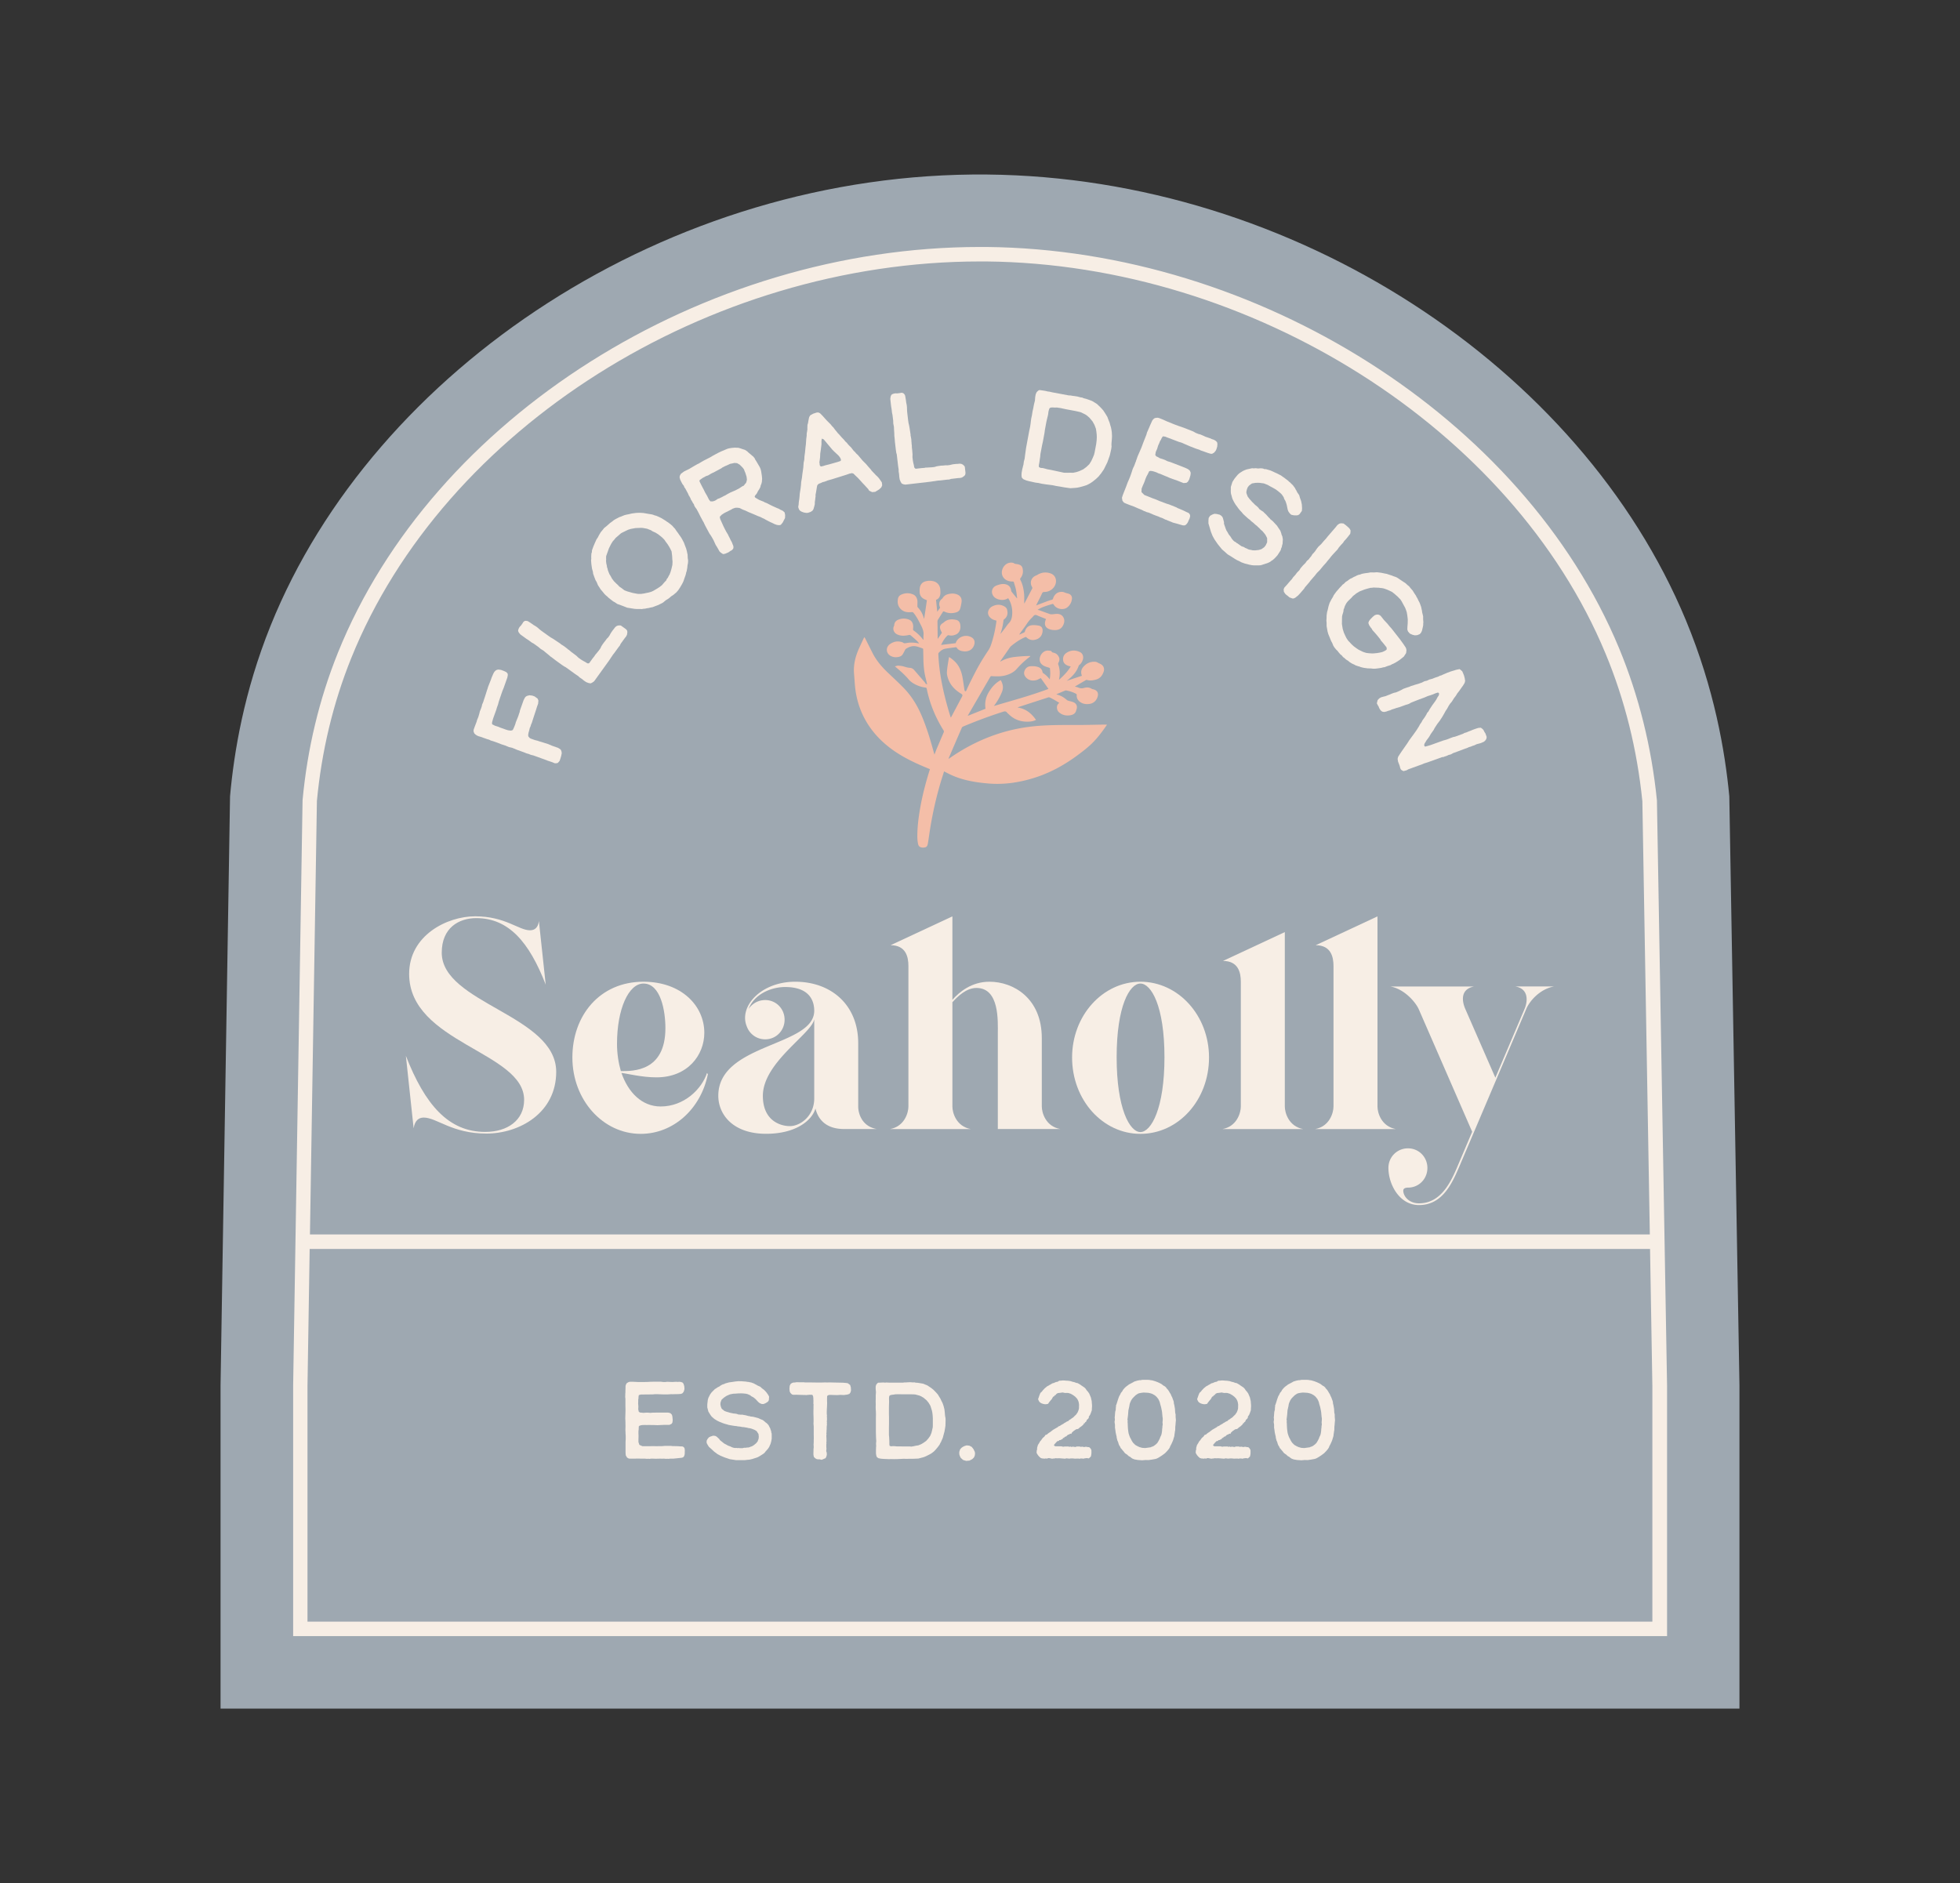 <?xml version="1.0" encoding="UTF-8"?>
<svg data-bbox="30.44 24.085 209.64 211.755" viewBox="0 0 270.52 259.93" xmlns="http://www.w3.org/2000/svg" data-type="color">
    <rect x="0" y="0" width="270.52" height="259.93" fill="#333333" stroke="none"/>
    <g>
        <path d="M75.08 235.84h165v-44.63c-.47-27.1-.93-54.19-1.4-81.29-.59-6.24-2.07-14.85-5.99-24.3-14.5-34.93-54.1-61.12-96.43-61.53-44.05-.43-84.69 26.92-98.92 62.29-3.66 9.1-5.04 17.4-5.59 23.54-.44 27.1-.87 54.19-1.31 81.29v44.63h44.64z" fill="#9ea8b1" data-color="1"/>
        <path d="m77.23 105.04-.23.26-.17.05-.25.01-.38-.16-.58-.19-.52-.2-1.47-.53-.37-.09-.32-.13-.24-.06-.42-.17-.92-.33-.65-.27-.48-.11-.46-.2-.53-.17-.59-.23-.56-.2-.35-.1-.23-.12-.26-.07-.93-.33-.28-.08-.2-.09-.2-.13-.17-.16-.11-.27.01-.24.15-.42.27-.71.06-.23.16-.38.13-.43.09-.37.15-.37.11-.31.05-.25.16-.38.12-.38.1-.29.31-.98.09-.25.02-.11.41-1.04.12-.34.23-.53.14-.24.17-.17.17-.09.21-.04.36.05.41.15.31.15.18.18.04.22-.07.36-.5 1.41-.17.42-.15.42-.36 1.07-.1.38-.18.51-.05.19-.45 1.25-.15.54.01.25.39.2.5.16.2.09.78.28.33.1.36.05.21-.04.1-.08.16-.34.17-.43.07-.26.35-.87.09-.29.09-.25.04-.22.51-1.44.18-.34.1-.12.17-.11.34-.09.39.04.34.12.41.3.11.27-.04.43-.16.44-.1.33-.45 1.37-.15.48-.12.28-.07.24-.1.21-.07.3-.1.35-.05.29.02.22.17.21.17.1.59.21.33.08.32.11.19.05.41.13.57.18.51.22.85.3.17.1.2.15.1.25.03.24-.08.39-.1.34-.12.34z" fill="#f7eee5" data-color="2"/>
        <path d="m81.76 94.21-.24.12-.28-.05-.32-.12-.32-.21-.31-.25-.3-.2-.2-.19-.39-.26-1.33-.96-.18-.09-.33-.22-.9-.65-.4-.31-.28-.2-.3-.26-.31-.25-.36-.3-.4-.25-.29-.25-.67-.48-.23-.12-.42-.31-.38-.25-.8-.58-.19-.23-.07-.12-.05-.15.02-.14.08-.21.12-.2.17-.17.2-.28.15-.24.17-.12.15-.02.18.02.12.04.24.15.3.2.22.16.34.2.23.17.27.24.24.19.92.66.37.26.3.17.27.18.45.3.33.22.09.09.17.1.29.19.27.21.13.1.12.11.11.06.27.24.26.19.49.37.29.28.34.24.26.16.38.21.12.08.14.08h.18l.08-.05.46-.64.25-.31.08-.14.12-.14.18-.22.23-.28.22-.31.12-.27.19-.29.19-.26.17-.21.21-.29.16-.15.19-.26.21-.38.25-.36.17-.21.15-.2.18-.16.22-.09.31-.02.12.04.66.47.12.13.07.12.02.19-.05.34-.12.23-.19.24-.55.76-.14.28-.15.18-.6.83-.17.21-.59.88L82 94.04l-.24.17z" fill="#f7eee5" data-color="2"/>
        <path d="m92.63 82.32-.23.2-.22.16-.31.19-.34.29-.29.16-.17.08-.21.11-.33.12-.43.17-.4.08-.19.05-.23.03-.26.06-.21.01-.21.04-.34-.01h-.41l-.28-.02-1-.16-.51-.2-.42-.16-.45-.16-.34-.23-.22-.12-.35-.27-.29-.23-.15-.15-.24-.2-.18-.18-.19-.24-.34-.4-.18-.29-.18-.27-.18-.44-.15-.25-.16-.41-.17-.47-.04-.3-.12-.42-.09-.63-.04-.51.03-.24-.01-.21.01-.27.02-.25.06-.15.02-.28.19-.52.19-.45.23-.51.22-.33.11-.23.26-.44.29-.35.18-.23.34-.27.47-.42.35-.25.15-.13.28-.17.33-.17.21-.11.17-.05.26-.11.25-.1.27-.07.32-.06.42-.1.59-.08.49-.02.52.03.69.12.44.07.21.05.22.09.21.05.33.14.41.2.32.2.26.16.13.1.21.13.36.28.22.19.16.19.2.21.17.26.28.38.16.24.17.23.19.31.1.2.15.28.16.43.15.39.1.37.05.25.05.2.01.23.01.21.02.19.03.14v.17l-.02.28-.06.29-.02.23-.02.16-.04.2-.03.19-.07.2-.03.16-.07.25-.14.39-.15.44-.15.3-.1.18-.2.34-.26.39-.25.29-.4.34-.33.22zm-.9-1.98.17-.17.07-.08.03-.1.03-.07.15-.18.11-.23.12-.2.14-.36.12-.41.13-.56.02-.39v-.14l-.03-.26-.02-.44-.08-.64-.18-.37-.17-.31-.22-.34-.29-.39-.14-.21-.33-.33-.52-.41-.37-.23-.38-.17-.27-.17-.21-.08-.3-.12-.34-.06-.2-.04-.28-.02-.78.03-.66.12-.35.11-.36.17-.13.07-.22.1-.28.15-.75.65-.17.22-.22.24-.23.37-.29.58-.39 1.09-.01.27.01.23-.02.14.04.37.08.34.01.15.07.2.06.26.11.29.12.28.14.21.19.36.27.36.15.15.18.18.21.19.18.2.07.06.17.11.27.2.22.17.42.16.75.21.54.1.19.03h.38l.43-.06.14-.03.08-.02.36-.07.4-.11.29-.13.44-.26.43-.27.34-.27.36-.42z" fill="#f7eee5" data-color="2"/>
        <path d="m107.58 72.49-.21-.01-.19-.04-.28-.1-.34-.17-.21-.09-.22-.11-.23-.12-.25-.13-.18-.11-.21-.09-.31-.16-.41-.15-.29-.13-.25-.11-.34-.14-.39-.16-.34-.17-.42-.16-.28-.14-.16-.08-.15-.02-.22-.02-.2.01-.19.06-.22.08-.13.09-1 .5-.36.24-.26.28.06.3.2.44.17.38.09.2.21.42.17.32.26.43.05.13.16.3.13.28.18.33.09.24.11.27.01.2-.03.14-.07.1-.13.13-.19.1-.27.19-.37.16-.19.06-.19.02-.28-.18-.2-.18-.21-.38-.22-.37-.1-.15-.29-.64-.21-.38-.19-.31-.17-.24-.58-1.08-.15-.31-.09-.2-.08-.12-.39-.73-.15-.31-.33-.62-.21-.28-.12-.22-.05-.18-.13-.17-.17-.32-.08-.1-.04-.1-.07-.17-.15-.28-.05-.05-.1-.25-.41-.76-.12-.14-.05-.18-.21-.27-.15-.28-.16-.33-.08-.3.02-.19.05-.13.12-.19.42-.31.71-.35.54-.32.36-.21.25-.14.18-.08.26-.16.36-.21.82-.42.21-.11.29-.18.73-.39.37-.18.9-.38.22-.06.34-.06.45-.04.52.02.34.1.2.07.37.12.29.19.22.21.26.21.2.18.13.09.11.13.1.11.09.2.13.2.22.37.28.48.11.25.04.14.05.2.03.21.06.38.04.45-.02.19-.01.21-.07.28-.09.21-.06.26-.17.32-.14.2-.17.34-.26.32-.04.15.06.07.05.05.18.11.33.19.37.15.26.1.16.1.2.07.84.42.29.13.33.15.26.1.24.14.29.13.27.23.03.13.05.24-.02.42-.14.26-.17.34-.27.33-.19.05zm-5.52-5.1.13-.09.17-.11.12-.08.17-.07.11-.14.08-.11.12-.12.05-.13.05-.17.03-.18-.05-.4-.12-.37-.05-.16-.11-.25-.07-.21-.16-.22-.23-.24-.22-.21-.35-.2-.36-.03-.26.06-.35.07-.31.15-.25.11-.15.06-.14.08-.18.08-.17.13-1.06.57-.23.1-.27.15-.28.17-.26.08-.49.27-.35.25-.08.08.01.14.1.21.21.42.27.51.18.37.29.5.24.48.2.26.31.01.23-.06.21-.1.27-.19.19-.06.36-.17.33-.18.1-.04.34-.2.43-.23.7-.3.55-.29z" fill="#f7eee5" data-color="2"/>
        <path d="m111.54 70.78-.24.02-.36-.06-.3-.11-.24-.15-.13-.18-.1-.31.06-.36.02-.29.03-.22.04-.24.04-.41.02-.31.12-.75.05-.43.03-.44.11-.62.05-.45.04-.28.04-.29.05-.34.05-.69.09-.43.02-.42.08-.59.07-.72.05-.39.05-.73.06-.45v-.28l.06-.34.04-.28-.01-.15.01-.19.01-.27.07-.21.04-.24.04-.22.03-.16.06-.24.15-.24.4-.22.46-.15.24-.02.24.11.19.19.17.17.3.34.29.32.53.53.19.24.19.19.2.28.23.27.16.21.2.2.32.37.31.32.22.27.19.17.13.17.2.22.24.23.19.24.2.26.16.14.16.2.27.25.25.3.39.46.49.49.3.36.2.22.12.13.14.2.34.35.26.28.13.11.26.28.23.32.18.27.05.4-.12.28-.29.28-.55.34-.42.04-.2-.09-.23-.12-.12-.21-.26-.28-.31-.34-.16-.16-.26-.29-.31-.34-.12-.13-.18-.17-.24-.23-.19-.19-.21-.07-.35.07-.42.15-2.01.63-.57.16-.44.17-.25.06-.28.13-.27.1-.19.19-.05.19-.13.79-.07.36.01.2-.03.2-.03.27-.05.33v.28l-.08.33-.11.37-.14.21-.25.16-.34.12zm4.45-7.14.01-.02.05-.03.02-.18-.15-.29-.18-.23-.59-.55-.27-.27-.4-.48-.24-.28-.22-.27-.33-.39-.26-.11-.05.32v.47l-.09.74-.08.53-.02.48-.04.35-.06.4.03.14.01.17.05.17.16.08.3-.07.31-.1.49-.12 1.16-.33.39-.13z" fill="#f7eee5" data-color="2"/>
        <path d="m124.71 66.85-.25-.1-.15-.24-.13-.31-.06-.37-.03-.4-.06-.36v-.27l-.07-.46-.19-1.63-.06-.19-.06-.39-.13-1.11-.04-.5-.04-.34-.01-.4-.03-.4-.02-.47-.09-.46-.01-.38-.1-.82-.06-.25-.06-.52-.07-.44-.11-.98.04-.29.04-.13.07-.14.12-.09.21-.08.23-.04.24.01.34-.04.28-.05.2.05.12.09.11.15.05.12.05.28.06.36.03.27.08.39.03.29.01.36.02.31.13 1.13.06.39.08.34.06.32.08.53.06.39v.13l.04.19.06.34.02.34.02.16v.16l.03.12.01.36.04.32.05.61-.01.4.05.41.05.3.1.42.02.14.04.16.12.13.09.03.79-.09.4-.03.16-.04h.18l.29-.02.36-.02.38-.04.28-.09.34-.06.32-.04.27-.01.36-.04.22.01.32-.04.42-.1.43-.05.27-.01.25-.03.24.03.21.1.22.21.05.12.09.8-.02.18-.04.13-.13.14-.29.2-.25.06-.31.02-.93.11-.3.09-.23.01-1.02.12-.27.01-1.05.16-3.45.4-.26-.04z" fill="#f7eee5" data-color="2"/>
        <path d="m142.11 66.44-.45-.12-.39-.16-.18-.16-.07-.12-.03-.24.01-.34.1-.57.06-.21.04-.19.06-.21.05-.39.11-.42.07-.56.07-.5.06-.43.43-2.32.12-.55.07-.46.04-.34.05-.38.1-.46.08-.52.09-.39.11-.58.13-.52.04-.51.07-.37.13-.29.2-.2.18-.09.32.04.52.08.32.08.2.02.44.1 2.25.42.27.01.25.05.2.02.46.07.45.12.25.03.1.06.16.05.25.06.57.2.26.1.35.21.33.21.19.18.26.25.21.22.21.24.31.48.25.41.12.33.19.47.1.37.08.25.06.29.06.38.02.39.01.15-.02.42-.05.56-.01.27.02.2-.05.36-.1.46-.1.42-.16.46-.18.5-.2.4-.27.55-.2.29-.22.32-.14.16-.17.22-.36.34-.37.3-.32.23-.29.17-.3.15-.43.14-.44.12-.17.04-.25.05-.24.03-.72.05-.86-.12-.55-.1-.57-.09-.46-.1-.95-.12-.59-.09-.49-.11-.34-.04-.82-.18zm4.74-1.19.46.01.44-.01.35.01.48-.1.39-.13.54-.25.43-.32.4-.38.28-.44.21-.46.17-.41.08-.32.22-1.17.06-.52.02-.4-.01-.35-.05-.45-.06-.38-.1-.27-.11-.28-.25-.45-.43-.52-.36-.31-.23-.15-.62-.3-.25-.06-.44-.1-1.38-.26-.69-.15-.53-.08-.24.01-.33-.02-.3.02-.15.1-.07.19-.07.26-.04.34-.05.25-.08.32-.11.47-.21 1.13-.06.45-.22 1.19-.11.49-.23 1.22-.03.36-.07.46-.04.3-.08.44.01.24.25.12.25.01.3.07.35.1.5.09.56.12 1.25.27z" fill="#f7eee5" data-color="2"/>
        <path d="m161.11 71.82-.11-.06-.16-.04-.37-.19-.34-.12-.21-.1-.47-.17-.35-.14-.31-.14-.27-.11-.25-.06-.26-.12-.09-.02-.35-.18-.5-.2-.54-.24-.61-.22-.53-.21-.26-.12-.21-.26-.07-.41.13-.41.47-1.19.19-.52.17-.38.21-.52.11-.32.12-.36.05-.17.09-.23.12-.24.16-.4v-.06l.08-.14.06-.21.06-.15.14-.41.3-.69.2-.46.11-.28.18-.49.43-1.09.08-.3.1-.21.08-.2.14-.31.07-.18.14-.31.2-.44.15-.19.19-.14.23-.04.16-.01.2.04.48.19.69.31 1.1.44.47.17.36.12.52.19 1.09.43.35.2.37.15.28.07.46.2.26.12.68.23.18.09.26.08.25.14.21.2.05.25-.03.37-.11.36-.1.21-.22.26-.28.16-.21-.01-.4-.12-.61-.22-.36-.12-.14-.08-.55-.18-.79-.31-.63-.27-.38-.17-.17-.07-.35-.1-.89-.34-.3-.12-.37-.13-.32-.13-.33-.04-.16.25-.13.28-.08.1-.11.28-.17.38-.13.43-.19.43-.07.42.15.2.13.05.35.2.45.14.28.11.34.17.38.11 1.28.49.92.37.24.12.25.2.12.28-.01.21-.03.18-.04.14-.12.4-.19.33-.2.15-.4.03-.89-.35-.94-.33-.53-.23-.18-.07-.68-.29-.21-.06-.29-.14-.41-.14-.21-.05-.24-.02-.16.05-.11.23-.12.24-.15.27-.15.37-.08.25-.13.32-.12.26-.18.45-.02.49.39.39 1.17.47.47.17.46.2.96.36.36.11 1 .4.19.11.32.13.51.22.4.2.22.09.12.09.11.16.04.19-.07.32-.16.34-.08.2-.11.17-.15.17-.15.09-.14.02-.19-.02-.87-.25-.45-.12-.47-.19-.32-.13z" fill="#f7eee5" data-color="2"/>
        <path d="m169.44 76.52-.18-.16-.23-.21-.37-.32-.36-.44-.24-.3-.42-.61-.27-.48-.1-.25-.14-.35-.19-.65-.15-.5v-.4l.03-.35.19-.3.3-.17.3-.11.35.03.18.05.19.04.2.12.17.17.09.19.15.57-.01.15.02.1.22.63.1.25.12.18.2.36.26.33.17.28.17.2.13.13.12.08.13.06.12.12.1.04.22.16.36.25.27.08.23.14.2.08.21.11.2.06.16.02.24.06.36.01.51-.06.38-.12.12-.09.24-.17.21-.27.19-.41v-.57l-.19-.38-.12-.18-.18-.22-.17-.2-.21-.17-.19-.21-.19-.17-.17-.17-.2-.15-.28-.26-.3-.23-.14-.15-.3-.23-.54-.49-.18-.18-.14-.18-.26-.27-.24-.3-.16-.23-.19-.25-.23-.38-.15-.31-.04-.07-.08-.24-.08-.31-.05-.16-.03-.19-.01-.26.01-.19v-.34l.22-.69.28-.44.19-.24.27-.32.21-.19.16-.11.17-.1.15-.1.21-.1.31-.12.77-.17.2.02.31-.02.33.04.29-.03.22.01.18.03.15.07h.21l.64.19.32.14.38.18.19.08.21.11.35.18.29.21.14.09.1.08.5.38.07.09.12.08.13.13.12.12.16.15.3.4.09.19.1.15.12.25.28.41.09.33.17.47.1.49.03.53-.03.35-.32.44-.09.07-.13.07-.19.03-.38-.01-.36-.08-.21-.2-.18-.26-.08-.2-.06-.27-.09-.44-.1-.32-.07-.19-.17-.3-.08-.24-.25-.37-.21-.21-.38-.31-.26-.19-.42-.24-.38-.2-.31-.18-.51-.2-.57-.08-.25-.01-.35.01-.48.08-.24.17-.18.14-.19.26-.11.31-.06.3.01.15.06.17.11.3.24.32.39.44.25.24.15.16.16.12.18.16.12.12.12.18.11.07.14.11.3.19.15.16.23.21.26.29.12.14.14.11.03.08.37.3.58.62.24.36.23.34.13.36.03.15.12.29.07.4-.02.24-.01.23-.01.15-.05.14-.06.3-.1.23-.02.07.01.05-.12.22-.36.56-.28.31-.21.21-.21.17-.17.1-.1.09-.22.12-.26.11-.21.06-.19.07-.12.03-.19.07-.22.05-.26.01h-.58l-.14-.01-.2-.02-.19-.04-.13-.02-.25-.07-.37-.09-.45-.16-.38-.2-.25-.11-.31-.18-.59-.38-.4-.24z" fill="#f7eee5" data-color="2"/>
        <path d="m177.4 81.98-.2-.29-.03-.36.11-.24.28-.3.47-.55.29-.32.16-.24.28-.3.27-.36.17-.17.14-.14.16-.27.36-.42.31-.3.21-.3.25-.21.13-.18.21-.25.17-.28.15-.15.19-.22.29-.42.19-.24.39-.37.34-.4.33-.36.22-.28 1.13-1.31.22-.28.24-.17.17-.06.15-.01.28.03.28.2.25.21.28.26.16.26v.22l-.04.27-.2.26-.28.35-.2.23-.14.14-.17.26-.31.33-.28.33-.17.26-.31.33-.38.41-.23.27-.15.2-.29.34-.24.31-.33.36-.54.65-.36.36-.15.18-.09.13-.66.76-.17.23-.61.71-.1.17-.55.64-.28.3-.4.32-.2.09-.14.02-.13-.04-.33-.12-.29-.25-.12-.08-.16-.15z" fill="#f7eee5" data-color="2"/>
        <path d="m184.19 89.39-.17-.27-.13-.33-.18-.34-.07-.17-.11-.28-.2-.48-.1-.36-.13-.73v-.46l-.03-.3.02-.27.01-.45.06-.44.1-.36.1-.45.15-.47.24-.47.22-.36.1-.22.14-.2.22-.3.19-.22.13-.15.2-.23.24-.24.1-.13.18-.12.27-.27.25-.15.11-.09.25-.18.27-.12.23-.14.24-.1.18-.1.23-.09.18-.03.16-.06.12-.05.3-.06.33-.05.19-.02.38-.07.45.01.44-.03.57.07.53.11.24.04.32.11.41.13.21.09.25.08.21.09.18.11.26.18.39.26.38.25.28.26.19.15.26.32.24.27.22.36.25.37.05.12.14.23.16.34.13.24.07.17.16.45.06.3.05.21.02.19.14.58v.44l.03.35-.02.27v.17l-.07.34-.1.42-.12.26-.18.21-.35.14-.32.03-.31-.07-.39-.17-.26-.3-.09-.25.01-.36.04-.5.01-.54-.06-.53-.08-.47-.11-.33-.11-.28-.49-.9-.19-.29-.07-.06-.28-.29-.47-.41-.32-.25-.27-.13-.4-.18-.42-.15-.28-.06-.23-.02-.19-.03-.77-.03-.18.03-.22.01-.46.12-.37.11-.28.11-.39.15-.45.27-.48.38-.2.23-.31.3-.22.22-.18.24-.13.24-.1.22-.06.21-.09.21-.02.23-.05.2-.09.28-.05.23-.01.36-.01.68.11.68.16.52.21.46.15.3.23.34.48.51.27.25.39.29.3.2.61.3.43.14.37.05.51.03.28-.02.32-.03.37-.06.39-.09.27-.12.21-.12.13-.13-.03-.27-.46-.58-.33-.38-.08-.16-.42-.52-.35-.41-.15-.16-.17-.19-.07-.15-.17-.21-.21-.32-.1-.29.08-.25.18-.24.34-.35.28-.23.2-.07.26-.02.2.07.16.11.46.58.47.5.34.42.16.17.25.31.79 1.01.21.27.42.58.35.52.07.17.04.22-.05.39-.32.49-.59.47-.55.35-.31.16-.16.06-.22.13-.42.13-.39.15-.21.03-.26.07-.33.05-.21.03-.27.03h-.35l-.25-.03-.45-.01-.52-.07-.22-.05-.24-.06-.19-.08-.14-.03-.38-.13-.13-.08-.37-.17-.32-.2-.21-.18-.23-.14-.12-.09-.12-.12-.23-.17-.19-.24-.14-.09-.23-.26-.21-.27-.16-.15-.24-.29z" fill="#f7eee5" data-color="2"/>
        <path d="m190.03 97.08.11-.44.21-.23.25-.15.31-.09.33-.08.32-.13.22-.08.3-.13.32-.12.25-.05.43-.18.31-.15.3-.17.51-.18.29-.09.28-.12.31-.09.19-.07.49-.14.51-.18.24-.13.15-.06.28-.06.29-.14.12-.04.32-.08.42-.17.38-.12.28-.14.17-.04.21-.1.33-.14.3-.13.46-.17.33-.1.21-.06.17-.06.28-.06.23-.05.1.06.28.24.11.25.13.32.1.38.06.38-.07.28-.24.39-.19.26-.3.43-.29.37-.19.32-.26.34-.22.35-.1.15-.24.28-.17.27-.22.4-.22.33-.14.26-.28.49-.39.6-.31.4-.39.6-.12.24-.15.21-.24.34-.25.43-.36.48-.14.24-.11.17-.07.22.07.19.1.02.38-.1.36-.11 1.69-.61.49-.14.3-.11.32-.13.3-.11.25-.05 1.13-.41.16-.1.28-.08.33-.14.27-.1.25-.11.47-.17.33-.1.34-.03.15.1.17.15.09.14.1.21.12.17.18.49-.03.24-.11.21-.23.22-.43.19-.4.11-.19.05-.31.15-.26.08-.23.1-.26.07-.16.08-.66.24-.49.19-.88.32-.24.14-.15.06-.23.05-.34.16-.19.05-.15.07-.21.02-2 .72-.48.15-.25.11-1.91.69-.27.15-.42.11-.24-.12-.12-.11-.08-.16-.1-.38-.21-.54-.06-.38.07-.28.22-.35.29-.43.72-1.03.31-.48.18-.25.42-.57.43-.61.28-.45.2-.36.19-.26.1-.21.38-.54.19-.32.1-.21.18-.2.15-.28.38-.58.36-.49.2-.3.16-.31.14-.2.06-.14.01-.19-.14-.12-.33.1-.38.16-.34.12-.36.11-.51.22-.69.25-.69.27-.42.17-.3.17-.53.17-.71.26-.49.14-.25.09-.36.11-.26.12-.23.06-.3.11-.28.06-.26-.04-.18-.13-.11-.13-.15-.25-.08-.22-.08-.11-.16-.32z" fill="#f7eee5" data-color="2"/>
        <path d="M60.97 131.49c0-3.4 2.34-4.76 4.76-4.76 4.47 0 7.3 3.28 9.59 9.18l-.94-8.77c-.12.9-.57 1.27-1.23 1.27-1.56 0-3.4-1.93-7.58-1.93-3.85 0-9.1 2.62-9.1 7.95 0 9.55 15.87 10.74 15.87 17.38 0 2.83-2.3 4.43-5.37 4.43-5.08 0-8.32-3.77-10.95-10.5l1.07 10c.16-1.02.66-1.48 1.39-1.48 1.8 0 3.9 2.21 8.65 2.21 4.55 0 9.64-2.83 9.64-8.53-.02-7.84-15.8-9.43-15.8-16.45z" fill="#f7eee5" data-color="2"/>
        <path d="M91.18 152.73c-2.58 0-4.47-1.93-5.41-4.63.78.08 2.79.61 4.84.61 4.3 0 6.6-3.07 6.6-6.15 0-3.73-3.16-7.05-8.41-7.05-6.03 0-9.8 4.67-9.8 10.46 0 5.86 4.22 10.54 9.43 10.54 4.55 0 8.32-3.49 9.27-8.24l-.12-.16c-.74 2.24-3.16 4.62-6.4 4.62zm-6.02-8.65c0-4.8 1.6-8.32 3.65-8.32 2.38 0 3.03 3.77 3.03 6.15 0 5.99-4.43 5.94-6.15 5.94-.33-1.14-.53-2.46-.53-3.77z" fill="#f7eee5" data-color="2"/>
        <path d="M118.45 152.73V144c0-5.33-3.77-8.49-8.69-8.49-4.8 0-7.83 3.48-6.68 6.19a2.682 2.682 0 0 0 2.54 1.76c1.48 0 2.67-1.19 2.67-2.71s-1.19-2.71-2.67-2.71c-.98 0-1.8.49-2.3 1.23.78-2.05 3.12-3.03 5.04-3.03 3.28 0 4.02 1.8 4.02 3.28 0 4.96-13.24 4.47-13.24 11.73 0 2.54 1.97 5.25 6.6 5.25 4.06 0 6.31-1.8 6.81-3.49.41 1.68 1.64 2.83 3.94 2.83H121c-2.02-.36-2.55-2.12-2.55-3.11zm-6.07-1.1c0 2.42-1.93 3.81-3.36 3.81-1.31 0-3.73-.74-3.73-4.18 0-4.63 6.77-8.57 7.09-10.58v10.95z" fill="#f7eee5" data-color="2"/>
        <path d="M143.79 152.73v-9.43c0-5.54-3.94-7.79-7.22-7.79-2.46 0-4.14 1.39-5.12 2.5v-11.52l-8.53 3.98c2.13 0 2.46 1.64 2.46 2.87v19.39c0 .86-.53 2.75-2.54 3.12h11.15c-2.01-.37-2.54-2.25-2.54-3.12v-14.39c.74-.82 1.93-1.97 3.32-1.97 3.2 0 2.95 4.59 2.95 6.31v13.16h8.61c-2.01-.36-2.54-2.25-2.54-3.11z" fill="#f7eee5" data-color="2"/>
        <path d="M157.4 135.51c-5.21 0-9.43 4.67-9.43 10.46 0 5.86 4.22 10.54 9.43 10.54 5.25 0 9.47-4.67 9.47-10.54 0-5.78-4.22-10.46-9.47-10.46zm0 20.75c-1.48 0-3.28-3.24-3.28-10.33s1.8-10.17 3.28-10.17c1.48 0 3.32 3.08 3.32 10.17s-1.84 10.33-3.32 10.33z" fill="#f7eee5" data-color="2"/>
        <path d="M181.51 155.85h11.15c-2.01-.37-2.54-2.25-2.54-3.12v-26.24l-8.53 3.98c2.13 0 2.46 1.64 2.46 2.87v19.39c0 .86-.53 2.75-2.54 3.12z" fill="#f7eee5" data-color="2"/>
        <path d="M177.33 152.73v-24.07l-8.53 3.98c2.13 0 2.46 1.64 2.46 2.87v17.22c0 .86-.53 2.75-2.54 3.12h11.15c-2.01-.37-2.54-2.26-2.54-3.12z" fill="#f7eee5" data-color="2"/>
        <path d="M209.18 136.17c1.85.33 1.68 2.09 1.23 3.12l-4.02 9.47-4.14-9.47c-.49-1.11-.7-2.75 1.19-3.12h-11.52c1.97.37 3.48 2.21 3.89 3.12l7.38 16.93-1.93 4.55c-.98 2.34-2.34 5.33-5.41 5.33-1.39 0-2.17-.98-2.17-1.76 0-.29.29-.41.66-.41 1.48 0 2.67-1.19 2.67-2.71s-1.19-2.71-2.67-2.71a2.68 2.68 0 0 0-2.71 2.71c0 2.21 1.48 5.12 4.22 5.12 3.36 0 4.67-3.24 5.66-5.54l9.14-21.52c.49-1.19 1.97-2.79 3.85-3.12h-5.32z" fill="#f7eee5" data-color="2"/>
        <path d="M228.69 110.49c-.74-7.37-2.5-14.44-5.23-21.03-13.17-31.72-49.88-55-87.29-55.37h-.92c-38.29 0-75.56 23.56-88.62 56.03-2.57 6.39-4.21 13.23-4.87 20.34l-1.3 80.83v34.55h189.63V191.3l-1.4-80.81zM48.47 90.86c12.77-31.74 49.26-54.77 86.77-54.77h.9c36.65.36 72.59 23.12 85.46 54.13 2.65 6.38 4.36 13.24 5.08 20.38l1.03 59.79H42.78l.96-59.84c.65-6.88 2.24-13.51 4.73-19.69zm179.61 132.98H42.44v-32.52l.3-18.92h185l.32 18.9v32.54z" fill="#f7eee5" data-color="2"/>
        <path d="M128.97 104.17c.11-.28.21-.56.32-.83l.96-2.25c.04-.1.04-.17-.02-.27-1.11-1.78-1.91-3.69-2.32-5.75-.02-.11-.06-.15-.17-.16-.61-.08-1.18-.28-1.7-.6-.23-.14-.44-.31-.62-.52-.52-.62-1.12-1.15-1.74-1.67-.04-.03-.08-.07-.17-.14.18-.04.33-.11.47-.1.27.02.55.05.81.13.25.08.49.15.76.17.25.01.46.11.63.31.47.55.95 1.1 1.43 1.66.06.07.1.16.17.23.03.04.1.05.19.09-.1-.41-.18-.77-.27-1.13-.17-.74-.23-1.49-.25-2.25l-.03-1.44c0-.05-.03-.13-.06-.14-.32-.11-.63-.24-.96-.3-.49-.09-.95.08-1.36.35-.05.03-.09.09-.12.15-.11.2-.21.42-.33.61-.11.18-.29.29-.5.34-.39.1-.76.08-1.12-.1-.68-.34-.77-1.19-.15-1.64.47-.34 1-.47 1.58-.31.09.02.18.05.25.1.13.1.27.09.42.06.53-.11 1.06-.08 1.59.01.05.01.09.02.14.02.01 0 .02 0 .06-.01-.14-.15-.26-.3-.4-.42-.25-.23-.51-.46-.77-.67-.06-.05-.17-.07-.24-.05-.47.1-.95.16-1.42 0-.23-.08-.44-.19-.58-.4a.805.805 0 0 1-.07-.82c.02-.05.04-.1.04-.15.03-.34.2-.58.51-.72.49-.22 1.01-.23 1.51-.04.4.15.57.48.6.89.01.15-.02.31-.02.46 0 .05.01.12.05.14.51.35.94.77 1.32 1.25.01.01.02.02.07.05 0-.22-.02-.41 0-.59.06-.47-.09-.88-.29-1.3-.32-.63-.63-1.27-1.08-1.82-.08-.09-.14-.12-.27-.11-.65.07-1.24-.04-1.65-.6-.29-.39-.32-.84-.22-1.3.05-.23.21-.4.42-.5.53-.25 1.08-.27 1.63-.05.43.17.65.61.63 1.12-.01.19-.01.37-.01.56 0 .04.02.08.05.11.41.43.69.93.84 1.5.01.03.02.06.04.09.13-.86.26-1.71.38-2.57-.12-.05-.26-.1-.39-.17-.4-.21-.61-.54-.61-.99 0-.18-.01-.35.02-.53.07-.48.34-.8.81-.92.37-.1.74-.1 1.11 0 .52.14.88.59.91 1.13.01.14.02.29.02.43-.01.45-.16.83-.61 1 .06.55.11 1.08.17 1.64.13-.19.26-.36.38-.53.02-.02 0-.08-.02-.12-.18-.46-.08-.85.31-1.15.04-.03.07-.07.09-.11.16-.25.39-.42.68-.5.44-.13.88-.14 1.3.02.44.17.67.52.62 1.01a5.9 5.9 0 0 1-.19.93c-.08.29-.29.46-.57.54-.55.16-1.1.14-1.62-.11-.09-.04-.15-.05-.21.05-.23.37-.46.73-.69 1.1-.03.06-.05.13-.05.2l.03 2.33c0 .03.01.06.01.09.19-.29.39-.57.57-.84-.08-.2-.2-.39-.24-.6-.07-.33.07-.57.37-.74.03-.02.07-.04.09-.06.5-.48 1.09-.53 1.73-.39.33.07.52.29.58.63.06.35.04.7-.15 1-.09.15-.23.29-.38.36-.32.16-.66.23-1.02.14-.1-.03-.18 0-.26.08-.35.35-.6.76-.81 1.2-.01.02-.01.05-.01.05l2-.24c.29-.9 1.42-1.29 2.24-.78.32.2.44.54.34.94-.18.69-.76 1.06-1.53.96-.37-.05-.71-.17-.91-.51-.02-.03-.08-.06-.12-.05-.5.07-.99.12-1.48.21-.35.07-.63.29-.87.55-.05.05-.06.14-.06.21.05 1.11.17 2.21.36 3.3.31 1.79.76 3.54 1.3 5.27.02.05.03.1.06.17.03-.05.06-.08.08-.12.49-.92.98-1.85 1.47-2.77.1-.19.07-.29-.12-.4-1-.6-1.71-1.42-1.94-2.59-.05-.27-.02-.56.01-.84.06-.5.15-1 .23-1.5.01-.04.03-.09.04-.14.57.37 1.05.8 1.37 1.39.3.55.44 1.13.53 1.73.08.48.14.97.22 1.45.01.05.05.13.1.15.09.03.12-.04.16-.11.17-.39.35-.78.54-1.16.4-.79.79-1.58 1.23-2.35.39-.69.82-1.36 1.26-2.02.21-.31.34-.65.45-1 .31-.98.53-1.97.66-2.99 0-.03 0-.06.01-.11-.08-.02-.17-.05-.25-.07-.3-.09-.54-.24-.73-.49a.844.844 0 0 1-.06-.96c.12-.21.29-.37.51-.47.6-.29 1.19-.27 1.74.1.1.07.2.19.24.31.16.55.09 1.05-.41 1.41-.03.02-.06.08-.07.12-.06.62-.2 1.22-.4 1.81 0 .01 0 .02.01.05.22-.29.44-.56.65-.84.16-.21.3-.44.49-.63.29-.3.4-.66.44-1.05.08-.8-.06-1.56-.46-2.26-.03-.04-.06-.09-.09-.13-.61.42-1.47.22-1.85-.1-.6-.52-.48-1.38.27-1.66.41-.15.83-.27 1.28-.15.41.11.66.4.71.83.01.06.03.14.07.19.23.29.46.57.69.85l.04.04c.01 0 .03-.01.04-.01-.06-.39-.09-.79-.17-1.17-.07-.34-.19-.67-.28-1-.03-.1-.07-.12-.17-.12-.38 0-.73-.08-1.04-.31-.46-.36-.59-.96-.32-1.53.27-.57.83-.87 1.4-.74.03.01.06.01.08.02.18.16.41.13.61.18.5.12.64.34.68.85.03.43-.1.78-.36 1.11-.03.03-.03.11-.01.15.34.64.48 1.33.54 2.04.03.41.01.82.01 1.26.04-.05.06-.07.08-.1.34-.66.69-1.31 1.03-1.97.02-.05.02-.14-.01-.18-.39-.62-.13-1.37.56-1.62a.7.7 0 0 0 .17-.09c.59-.35 1.21-.41 1.84-.18.58.21.85.82.66 1.44-.19.64-.83 1.11-1.54 1.11-.19 0-.27.06-.34.23-.23.5-.49.99-.74 1.49-.02.05-.05.09-.07.14.54-.2 1.06-.4 1.59-.6.19-.07.38-.13.58-.18.09-.02.14-.07.17-.16.19-.63.67-.98 1.3-.93.15.01.3.09.45.14.04.01.08.02.12.04.12.03.24.05.35.1.28.12.42.37.39.68-.05.47-.26.86-.62 1.16-.54.45-1.53.27-1.89-.35-.07-.11-.12-.13-.24-.09-.62.2-1.25.36-1.82.69l-.18.11c.14.03.25.05.35.09.46.17.92.34 1.38.5.09.03.2.03.3.02.26-.01.52-.07.78-.05.65.05 1.02.66.84 1.27-.19.64-.59.97-1.26.96-.25 0-.52-.03-.75-.12-.56-.2-.74-.65-.54-1.21.02-.06.04-.12.07-.2-.33-.13-.66-.26-.98-.39-.18-.07-.38-.2-.54-.16-.16.03-.28.24-.42.37-.28.26-.52.56-.73.88-.29.44-.61.85-.91 1.27-.04.06-.08.11-.1.19.23-.1.47-.21.7-.32.03-.02.05-.08.07-.12.14-.49.46-.8.96-.86.32-.03.65 0 .96.06.38.08.55.35.52.75-.04.54-.31.94-.81 1.13-.5.19-1 .14-1.41-.26-.07-.06-.12-.07-.19-.03-.72.31-1.36.75-1.96 1.25-.04.04-.08.08-.12.13-.44.64-.89 1.28-1.33 1.92-.01.02-.02.04-.03.08a5.05 5.05 0 0 1 2.02-.65c.7-.08 1.4-.13 2.11-.13 0 .02.01.04.01.05-.02.02-.04.05-.06.06-.66.49-1.26 1.06-1.8 1.67-.37.42-.82.66-1.34.83-.68.23-1.39.22-2.09.17-.1-.01-.17.01-.22.1-1.02 1.76-2.04 3.51-3.06 5.27-.02.03-.03.06-.05.11.82-.33 1.63-.65 2.45-.98-.12-.78.01-1.52.41-2.22.42-.72.94-1.33 1.69-1.73.29.5.41 1.03.18 1.6-.25.63-.57 1.21-.97 1.76-.04.06-.08.11-.15.21 2.53-.76 5.05-1.42 7.53-2.36-.37-.52-.72-1.01-1.06-1.49-.24.11-.44.24-.66.29-.56.12-1.07.02-1.45-.46-.22-.27-.25-.58-.11-.9.16-.35.44-.55.83-.57.35-.02.69 0 1.02.11.34.12.55.34.61.71.01.04.02.09.05.11.36.23.66.51.94.88.1-.57.09-1.09.02-1.57-.31-.11-.6-.17-.85-.31-.47-.26-.64-.67-.52-1.16.14-.52.58-.92 1.07-.93.14 0 .27.02.41.04.04.01.11.03.12.07.06.17.22.16.35.2.34.1.56.32.69.64.11.26.03.5-.09.74-.03.06-.05.15-.03.2.25.68.27 1.37.12 2.08v.06c.61-.55 1.18-1.11 1.61-1.83-.07-.02-.12-.03-.18-.05-.03-.01-.05-.01-.08-.02-.38-.12-.7-.32-.78-.74-.08-.47.1-.86.49-1.1.58-.37 1.2-.38 1.82-.09.4.19.55.67.38 1.12-.1.27-.24.51-.48.68-.03.02-.06.06-.07.1-.27.81-.81 1.4-1.45 1.92-.06.05-.13.1-.21.16.71-.24 1.4-.47 2.1-.7l-.06-.2c-.11-.48.06-.86.4-1.18.43-.42.96-.61 1.56-.55.15.02.3.12.44.19.04.02.09.04.13.06.5.21.71.65.52 1.16-.18.5-.48.88-1.03 1.04-.43.12-.84.18-1.27.05-.04-.01-.1-.01-.13.02-.51.3-1.03.6-1.53.9.14.04.31.06.47.13.27.12.52.14.82.05.36-.1.73-.08 1.06.14.05.03.12.04.18.05.65.16.79.62.56 1.18-.19.46-.55.76-1.05.84-.45.07-.9.02-1.29-.25-.33-.23-.52-.55-.49-.96.01-.1-.03-.15-.12-.2-.41-.22-.85-.35-1.3-.44a.322.322 0 0 0-.17.01c-.39.16-.79.33-1.22.51.07.03.11.05.15.06.5.13.92.4 1.31.74.07.06.16.08.25.11.24.07.49.11.71.22.39.2.51.58.35.99-.01.02-.02.04-.02.06-.09.45-.4.65-.83.72-.6.09-1.14-.02-1.6-.45-.25-.24-.37-.84-.04-1.14.03-.03.06-.07.12-.13-.24-.14-.46-.28-.69-.41-.2-.11-.4-.22-.61-.32a.307.307 0 0 0-.21-.02c-1.39.45-2.78.9-4.16 1.35-.02.01-.05.02-.08.05 1.12.16 1.91.8 2.54 1.71-.31.16-.66.23-1.01.24-1.07.05-1.99-.27-2.76-1.03-.07-.07-.16-.13-.22-.21-.15-.2-.31-.21-.54-.13-1.88.6-3.73 1.29-5.54 2.05-.06.03-.13.08-.16.14-.61 1.4-1.21 2.8-1.81 4.2-.01.03-.01.06-.03.12l.21-.14c2.32-1.61 4.82-2.83 7.54-3.6 1.54-.43 3.11-.7 4.7-.82 1.99-.15 3.98-.11 5.98-.12 1.02-.01 2.04-.04 3.05-.05h.38c-.04.07-.05.11-.08.14-.63.92-1.3 1.81-2.12 2.58-.57.54-1.2 1.02-1.83 1.49-1.73 1.28-3.59 2.33-5.64 3.02-2.16.72-4.38 1.09-6.66.9-1.8-.15-3.59-.44-5.25-1.22-.3-.14-.59-.3-.9-.45-.13.42-.26.83-.39 1.24-.75 2.48-1.3 5.01-1.67 7.58-.06.38-.11.77-.18 1.15-.07.39-.21.52-.56.54-.43.03-.7-.11-.78-.47-.08-.36-.11-.73-.11-1.09 0-1.14.13-2.28.31-3.4.31-1.95.8-3.85 1.39-5.73.01-.04.02-.08.04-.13l-.72-.3c-1.48-.62-2.92-1.32-4.25-2.24-1.85-1.29-3.33-2.9-4.3-4.95-.55-1.17-.89-2.4-1.04-3.68-.08-.69-.11-1.38-.17-2.07-.09-1.22.21-2.37.71-3.47.21-.46.42-.91.63-1.36.02-.04.05-.08.09-.16.05.09.1.15.13.21.31.62.63 1.25.94 1.87.56 1.15 1.38 2.09 2.31 2.96.67.63 1.34 1.26 1.98 1.91 1.13 1.14 1.95 2.48 2.57 3.95.68 1.61 1.18 3.28 1.64 4.96.04.13.07.25.11.38-.04-.02-.02-.01-.01-.01z" fill="#f4bea8" data-color="3"/>
        <path d="m92.2 201.37-.11-.02-.13.02-.34-.03-.3.01-.2-.01-.42.01h-.31l-.29-.01h-.24l-.21.03-.24-.02-.08.02-.33-.03h-.45l-.5-.01-.54.01h-.48l-.24-.01-.24-.14-.18-.3-.03-.36V199l.02-.34v-.46l-.02-.29-.01-.32-.01-.15v-.21l.01-.23v-.36l-.01-.05.01-.13-.01-.18v-.13l-.02-.36.02-.63.01-.42v-.25l-.01-.44v-.97l-.03-.25.01-.2v-.18l.02-.29v-.17l.01-.29.01-.4.06-.2.1-.17.17-.11.12-.06.17-.03h.44l.63.03h.99l.42-.01.32-.02.46-.01h.98l.33.04h.33l.24-.03.42.02.24.01.6-.03.17.02.23-.02.24.03.23.09.12.18.09.3.03.31-.02.2-.09.27-.17.21-.19.08-.34.03-.54.01-.32.01-.13-.01-.48.03h-.71l-.57-.02-.34-.01h-.15l-.3.03-.79.01h-.27l-.33.01h-.29l-.27.08-.04.24-.01.25-.03.1v.26l-.01.34.03.38-.02.39.08.34.18.11h.12l.33.04.39-.03h.25l.32.03.33-.03 1.14-.01h.83l.22.01.26.08.18.18.06.17.03.15.01.12.03.34-.04.32-.11.18-.3.15h-.79l-.87.04-.48-.02h-.17l-.62-.01-.18.01-.27-.01-.36.01-.18.03-.2.06-.11.09-.01.21-.01.22-.03.25v.33l.01.22v.29l-.01.24v.41l.13.39.42.18h1.05l.42-.01.42.01.86-.01.31-.03h.9l.18.03h.29l.46.01.38.03h.2l.12.03.13.09.09.13.04.27-.01.31v.18l-.03.16-.06.18-.09.12-.11.06-.15.04-.75.08-.39.04h-.43l-.3.03z" fill="#f7eee5" data-color="2"/>
        <path d="m101.61 201.55-.2-.03-.25-.04-.41-.06-.45-.15-.3-.1-.57-.24-.41-.22-.18-.14-.25-.18-.42-.39-.33-.29-.18-.29-.13-.25v-.3l.13-.25.17-.21.25-.13.15-.04.15-.06h.19l.2.04.15.09.36.33.06.11.06.06.43.35.18.13.17.08.3.17.33.12.24.12.21.06.15.03h.12l.12-.01.13.03.09-.02.23.02.36.01.23-.06h.22l.18-.03.2-.01.17-.04.12-.06.2-.06.25-.15.33-.27.21-.26.04-.12.09-.23.03-.29-.04-.38-.26-.4-.3-.18-.17-.07-.22-.08-.21-.06-.23-.03-.22-.06-.21-.03-.2-.04-.21-.01-.31-.06-.32-.03-.17-.04-.31-.03-.6-.1-.21-.04-.18-.06-.3-.08-.3-.1-.21-.09-.24-.09-.33-.16-.24-.15-.06-.03-.17-.13-.2-.18-.1-.09-.09-.12-.12-.18-.08-.13-.15-.24-.15-.58v-.43l.03-.25.04-.35.06-.22.06-.15.08-.15.06-.13.1-.17.17-.23.46-.46.15-.08.21-.15.25-.12.2-.15.17-.09.13-.06.13-.02.15-.09.54-.15.29-.04.35-.05.17-.03.19-.02.33-.03.3.01h.14l.1.01.53.04.09.03h.12l.15.03.14.03.18.03.39.15.15.09.13.06.2.12.38.17.21.2.33.25.28.3.26.36.13.25-.03.45-.03.09-.06.11-.12.1-.27.17-.29.11-.24-.02-.24-.1-.15-.11-.17-.17-.25-.27-.21-.18-.14-.1-.25-.13-.17-.14-.34-.15-.24-.06-.41-.04-.27-.01-.41.01-.36.03-.3.01-.45.09-.44.19-.18.11-.24.17-.3.27-.09.23-.06.18-.01.27.06.27.09.24.08.1.12.09.21.17.32.12.46.13.29.06.18.04.17.01.2.03.13.03.17.07h.11l.15.02h.3l.18.04.25.04.3.08.15.04.15.01.06.04.39.04.69.18.33.15.32.13.25.2.09.09.21.15.23.25.09.18.09.17.06.11.03.12.09.24.03.21.01.06.03.03.01.21v.55l-.06.34-.06.24-.07.21-.08.15-.03.1-.1.18-.14.2-.12.13-.11.13-.08.08-.1.14-.13.13-.18.12-.25.16-.15.09-.1.06-.15.08-.15.06-.11.04-.21.06-.3.1-.39.09-.36.03-.22.03-.3.01h-.95z" fill="#f7eee5" data-color="2"/>
        <path d="M113.11 201.43h-.25l-.15-.03-.21-.12-.08-.09-.09-.09-.06-.29v-.31l.01-.23v-.22l.03-.29-.02-.38.02-.29v-.31l.01-.25-.01-.58v-1.05l-.03-.36v-.12l.01-.17v-.39l-.01-.41-.01-.25v-.41l.01-.48V194l.01-.12-.03-.15.01-.24v-.2l-.01-.12v-.16l-.03-.26-.08-.18-.06-.04-.32-.01-.36.03-.12.02-.2-.02h-.27l-.96-.03-.32.01-.21-.04-.13-.11-.12-.13-.09-.21-.03-.36.04-.41.13-.25.18-.12.18-.06.21-.01.24-.04h.18l.12.01h.75l.08.02h.87l.2.01h.34l.33.01h.41l.36-.01.28-.01.3.01.36-.01.39.01 1.44.03.36.03.3.04.33.25.1.36v.2l.02.13-.04.21-.04.12-.06.09-.1.12-.29.09-.46.06-.51-.02-.39.03-1.08-.03-.24.06-.09.13-.01.32v.34l.01.29-.01.3-.01.25-.02.32-.01.36v.15l.01.18.02.17-.02.11.02.19v.33l-.03.15.03.12-.02.17.02.17-.03.16-.01.23v.21l-.02.24v.21l-.03.15.03.09-.03.23.02.41v.22l.01.13-.03.17.02.13-.02.14v.38l.02.24-.03.2v.13l.04.11.03.15.01.17-.03.18-.06.18-.09.17-.11.04-.27.12-.17.06-.28-.07z" fill="#f7eee5" data-color="2"/>
        <path d="m121.99 201.38-.39-.03-.35-.07-.17-.11-.08-.09-.06-.2-.04-.27v-.48l.01-.18v-.17l.02-.18-.02-.33.03-.36-.03-.46-.01-.42-.01-.36v-1.96l.01-.46-.01-.39-.02-.29-.01-.32.01-.39-.01-.43.01-.33v-.5l.03-.45-.04-.42v-.32l.06-.25.14-.19.13-.11.27-.01.44-.02.27.02.17-.02.38.02h1.91l.22-.03h.21l.17-.01.39-.02.39.03.21-.01.09.03.13.02.21.01.5.08.23.04.31.12.3.12.18.12.25.17.21.15.21.17.33.34.27.3.15.25.22.36.13.29.11.2.09.22.1.3.08.32.03.12.04.34.04.46.03.23.04.17.01.3-.01.39-.01.36-.06.4-.08.44-.1.36-.13.49-.12.27-.13.3-.09.15-.1.21-.24.33-.25.3-.22.24-.21.18-.23.17-.33.18-.34.17-.13.06-.2.08-.2.06-.58.15-.72.03h-.46l-.48.01-.39-.01-.79.04-.5.01-.42-.01-.29.01-.71-.03zm3.71-1.69.38-.06.36-.08.29-.04.38-.15.3-.17.41-.29.3-.33.27-.38.17-.41.1-.41.08-.36.01-.27v-.99l-.03-.44-.04-.33-.06-.28-.11-.36-.1-.3-.12-.21-.13-.21-.27-.33-.43-.36-.34-.2-.21-.09-.56-.15-.21-.02-.38-.01h-1.17l-.58-.01-.45.01-.2.04-.27.03-.24.06-.11.11-.03.17-.01.22.01.29v.21l-.01.27-.01.41v.96l.01.38v1l-.01.42v1.04l.03.3.02.39.01.25v.38l.04.19.23.06.21-.03.25.01.3.03h.42l.48.01h1.02z" fill="#f7eee5" data-color="2"/>
        <path d="m132.94 201.53-.21-.18-.15-.15-.12-.27-.06-.22v-.3l.12-.36.18-.2.18-.13.24-.12.29-.09.38.04.33.17.25.32.17.36.03.15v.17l-.04.24-.12.24-.22.21-.38.2-.45.04-.42-.12z" fill="#f7eee5" data-color="2"/>
        <path d="m144.01 201.31-.09.02-.11-.03-.12-.03-.03-.01-.11-.09-.15-.14-.15-.18-.11-.18-.07-.13.01-.17.01-.15.04-.12.02-.13-.02-.04.02-.12.06-.2.04-.15.09-.14.08-.12.11-.21.13-.15.13-.17.08-.12.09-.1.15-.12.12-.15.04-.09.24-.09.08-.08.15-.12.24-.15.21-.17.21-.15.21-.12.22-.13.17-.09.06-.09.11-.03.13-.06.13-.09.17-.1.17-.09.11-.09.12-.06.24-.15.21-.09.06-.04.04-.08.17-.09.13-.08.04-.06.09-.04.18-.13.17-.18.17-.15.13-.18.1-.15.09-.21.07-.21.03-.17v-.2l.01-.27-.04-.29-.07-.24-.15-.29-.25-.27-.27-.21-.36-.21-.34-.11-.24-.01-.21.01-.2-.04-.15-.03-.18.03-.24.03-.13.01-.09.02-.15.07-.13.12-.01.08h-.09l-.08.06-.04.1-.15.06-.1.16-.09.17-.15.17-.17.21-.11.14-.06.12-.13.04-.17.03h-.18l-.21-.04-.24-.08-.21-.13-.11-.12-.08-.15-.06-.14-.01-.07.06-.14.11-.33.12-.3.08-.12.09-.06.11-.13.09-.12.06-.06.2-.21.33-.27.25-.13.08-.06.13-.06.21-.13.13-.06.11-.01.18-.09.17-.06.18-.03.09-.05.12-.09.22-.01.3-.03.27.01.17.02.25.01.22.03.18.03.23.08.27.06.23.09.22.04.22.13.15.08.09.08.13.08.17.12.18.12.15.15.12.18.09.12.09.09.2.28.15.35.09.22.04.2.03.12.04.17.01.19.03.36v.22l-.02.24v.17l-.03.15-.06.15-.04.13-.06.15-.06.13-.07.11-.06.07-.04.08v.12l-.04.09-.06.06-.08.09-.11.08-.01.09-.08.15-.12.08-.03.02-.01.04.03.01-.03.03-.06.04-.03.01-.03-.01-.04.04v.1l-.08.06-.12.12-.11.09-.12.09-.1.06-.08.08-.18.15-.09.01-.12.02-.1.04-.12.09-.18.12-.21.19-.06.09-.01.06-.06.06-.09-.04-.06.02-.08.06-.03.03-.06.01-.12.04-.13.11-.08.09-.08.04-.12.03-.09.08-.04.09-.08-.02-.07.03-.03.03.04.03v.01l-.08.06-.13.06-.12.08-.11.01-.09.01-.04.11-.08.01h-.09l-.06.04-.15.15-.17.19-.12.15v.09l.17.11h.83l.27.06.17-.03h.24l.29-.01.08.03.06.03.06-.03.08-.02.06.02.09.04.15-.04.19.01.18.04.12-.04.1-.03h.39l.19.05.12-.03.13.01.15.04.12-.01.13-.03.17.02.12.03h.12l.1.03.15.15.12.21.01.18v.21l-.01.18-.03.15-.01.09-.04.11-.14.13-.13.12-.15-.03-.21-.01-.18.03-.13.02-.09.03h-.08l-.08-.04-.13.02-.13-.02-.08.06-.13-.04h-.23l-.17.01h-.17l-.27-.03h-.27l-.15.03-.09-.01h-.11l-.17-.03-.13.01-.12.04-.76-.06h-.2l-.15.01h-.07l-.11-.03-.09.04h-.13l-.04.01-.25.03-.38-.08h-.17l-.08.04-.08.03-.15-.03-.24.04-.1-.04z" fill="#f7eee5" data-color="2"/>
        <path d="m157.06 201.53-.22-.04-.24-.04-.29-.11-.17-.11-.06-.06-.11-.08-.19-.1-.21-.2-.26-.17-.1-.1-.13-.18-.17-.19-.08-.11-.13-.13-.08-.15-.03-.1-.06-.06-.09-.17-.06-.17-.04-.15-.08-.2-.06-.13-.01-.11-.06-.17-.01-.18-.06-.24-.07-.33-.03-.18v-.1l-.03-.09v-.1l-.04-.18v-.45l-.06-.38.03-.18.02-.17-.03-.24.03-.27.01-.17.03-.36.08-.3v-.14l.01-.17.03-.12-.02-.11.08-.21.11-.34.1-.32.06-.17.09-.25.17-.3.07-.17.11-.13.09-.11.09-.18.17-.2.12-.13.17-.15.21-.15.15-.12.57-.3.18-.11.43-.13.3-.06h.17l.15-.04.25-.01h.34l.38.01.24.04.22.03.41.12.34.13.24.11.24.12.33.25.17.09.17.15.07.12.17.18.15.21.15.27.09.12.06.15.08.18.08.15.09.25.1.27.03.15.01.17.06.22.03.18.06.34.03.52.06.26v.33l.03.33.01.12-.03.29-.03.39-.03.25v.21l-.01.25-.04.19-.02.18-.03.17-.03.28-.11.35-.06.21-.08.19-.12.27-.1.2-.09.16-.06.17-.12.2-.24.29-.3.31-.36.27-.33.22-.25.15-.2.1-.2.06-.51.09-.43.06-.42-.01-.44.04-.6-.04zm1.5-1.72.27-.04.1-.06.09-.02.21-.09.2-.15.12-.09.18-.18.15-.24.1-.19.09-.17.08-.23.11-.22.06-.2.04-.22.03-.24.01-.21.03-.21.01-.21.04-.21-.03-.29.03-.34v-.24l-.03-.17-.03-.31-.03-.33-.03-.2-.04-.19-.06-.3-.06-.21-.04-.15-.04-.13-.02-.11-.1-.29-.15-.29-.08-.09-.09-.12-.08-.09-.24-.2-.17-.09-.11-.07-.22-.08-.33-.08-.41-.03-.3-.01-.32.04-.31.06-.17.08-.27.18-.28.27-.2.22-.15.23-.17.39-.06.25-.01.11-.14.63-.04.54-.03.27-.03.23-.03.24.04.17-.03.15.02.09.01.2.01.31.02.33.04.34.04.26.06.21.06.17.08.21.12.22.12.24.17.27.32.32.34.19.25.11.36.1.41.03.51-.07z" fill="#f7eee5" data-color="2"/>
        <path d="m165.97 201.31-.09.02-.11-.03-.12-.03-.03-.01-.11-.09-.15-.14-.15-.18-.11-.18-.07-.13.01-.17.01-.15.04-.12.02-.13-.02-.04.02-.12.06-.2.04-.15.09-.14.08-.12.11-.21.13-.15.13-.17.08-.12.09-.1.15-.12.12-.15.04-.09.24-.09.08-.08.15-.12.24-.15.21-.17.21-.15.21-.12.22-.13.17-.09.06-.09.11-.03.13-.06.13-.09.17-.1.17-.09.11-.09.12-.06.24-.15.21-.09.06-.04.04-.08.17-.09.13-.08.04-.06.09-.04.18-.13.17-.18.17-.15.13-.18.1-.15.09-.21.07-.21.03-.17v-.2l.01-.27-.04-.29-.07-.24-.15-.29-.25-.27-.27-.21-.36-.21-.35-.11-.24-.01-.21.01-.2-.04-.15-.03-.18.03-.24.03-.13.01-.09.02-.15.07-.13.12-.01.08h-.09l-.08.06-.04.1-.15.06-.1.16-.09.17-.15.17-.17.21-.11.14-.06.12-.13.04-.17.03h-.18l-.21-.04-.24-.08-.21-.13-.11-.12-.08-.15-.06-.14-.01-.07.06-.14.11-.33.12-.3.08-.12.09-.06.11-.13.09-.12.06-.06.2-.21.33-.27.25-.13.08-.06.13-.06.21-.13.13-.06.11-.01.18-.09.17-.06.18-.03.09-.05.12-.09.22-.01.3-.03.27.01.17.02.25.01.22.03.18.03.23.08.27.06.23.09.22.04.22.13.15.08.09.08.13.08.17.12.18.12.15.15.12.18.09.12.09.09.2.28.15.35.09.22.04.2.03.12.04.17.01.19.03.36v.22l-.02.24v.17l-.03.15-.06.15-.04.13-.06.15-.06.13-.07.11-.06.07-.04.08v.12l-.04.09-.06.06-.08.09-.11.08-.01.09-.08.15-.12.08-.03.02-.01.04.03.01-.03.03-.06.04-.03.01-.03-.01-.04.04v.1l-.08.06-.12.12-.1.09-.12.09-.1.06-.08.08-.18.15-.09.01-.12.02-.1.04-.12.09-.18.12-.21.19-.06.09-.01.06-.06.06-.09-.04-.06.02-.08.06-.03.03-.06.01-.12.04-.13.11-.08.09-.08.04-.12.03-.09.08-.04.09-.08-.02-.07.03-.03.03.04.03v.01l-.08.06-.13.06-.12.08-.11.01-.09.01-.04.11-.08.01h-.09l-.06.04-.15.15-.17.19-.12.15v.09l.17.11h.83l.27.06.17-.03h.24l.29-.01.08.03.06.03.06-.03.08-.02.06.02.09.04.15-.04.19.01.18.04.12-.04.1-.03h.39l.19.05.12-.03.13.01.15.04.12-.01.13-.03.17.02.12.03h.12l.1.03.15.15.12.21.01.18v.21l-.01.18-.03.15-.01.09-.04.11-.14.13-.13.12-.15-.03-.21-.01-.18.03-.13.02-.09.03h-.08l-.08-.04-.13.02-.13-.02-.08.06-.13-.04h-.23l-.17.01h-.17l-.27-.03h-.27l-.15.03-.09-.01h-.11l-.17-.03-.13.01-.12.04-.76-.06h-.2l-.15.01h-.07l-.11-.03-.09.04h-.13l-.04.01-.25.03-.38-.08h-.17l-.08.04-.08.03-.15-.03-.24.04-.1-.04z" fill="#f7eee5" data-color="2"/>
        <path d="m179.02 201.53-.22-.04-.24-.04-.29-.11-.17-.11-.06-.06-.11-.08-.19-.1-.21-.2-.25-.17-.11-.1-.13-.18-.17-.19-.08-.11-.13-.13-.08-.15-.03-.1-.06-.06-.09-.17-.06-.17-.04-.15-.08-.2-.06-.13-.01-.11-.06-.17-.01-.18-.06-.24-.07-.33-.03-.18v-.1l-.03-.09v-.1l-.04-.18v-.45l-.06-.38.03-.18.02-.17-.03-.24.03-.27.01-.17.03-.36.08-.3v-.14l.01-.17.03-.12-.02-.11.08-.21.11-.34.1-.32.06-.17.09-.25.17-.3.07-.17.11-.13.09-.11.09-.18.17-.2.12-.13.17-.15.21-.15.15-.12.57-.3.18-.11.43-.13.3-.06h.17l.15-.04.25-.01h.34l.38.01.24.04.22.03.41.12.34.13.24.11.24.12.33.25.17.09.17.15.07.12.17.18.15.21.15.27.09.12.06.15.08.18.08.15.09.25.1.27.03.15.01.17.06.22.03.18.06.34.03.52.06.26v.33l.03.33.01.12-.03.29-.03.39-.03.25v.21l-.01.25-.04.19-.02.18-.03.17-.03.28-.11.35-.06.21-.08.19-.12.27-.1.2-.09.16-.06.17-.12.2-.24.29-.3.31-.36.27-.33.22-.25.15-.2.1-.2.06-.51.09-.43.06-.42-.01-.44.04-.6-.04zm1.5-1.72.27-.04.1-.06.09-.02.21-.09.2-.15.12-.09.18-.18.15-.24.1-.19.09-.17.08-.23.11-.22.06-.2.04-.22.03-.24.01-.21.03-.21.01-.21.04-.21-.03-.29.03-.34v-.24l-.03-.17-.03-.31-.03-.33-.03-.2-.04-.19-.06-.3-.06-.21-.04-.15-.05-.13-.01-.11-.1-.29-.15-.29-.08-.09-.09-.12-.08-.09-.24-.2-.17-.09-.11-.07-.22-.08-.33-.08-.41-.03-.3-.01-.32.04-.31.06-.17.08-.27.18-.28.27-.2.22-.15.23-.17.39-.06.25-.01.11-.14.63-.04.54-.03.27-.03.23-.03.24.04.17-.03.15.02.09.01.2.01.31.02.33.04.34.04.26.06.21.06.17.08.21.12.22.12.24.17.27.32.32.34.19.25.11.36.1.41.03.51-.07z" fill="#f7eee5" data-color="2"/>
    </g>
</svg>
